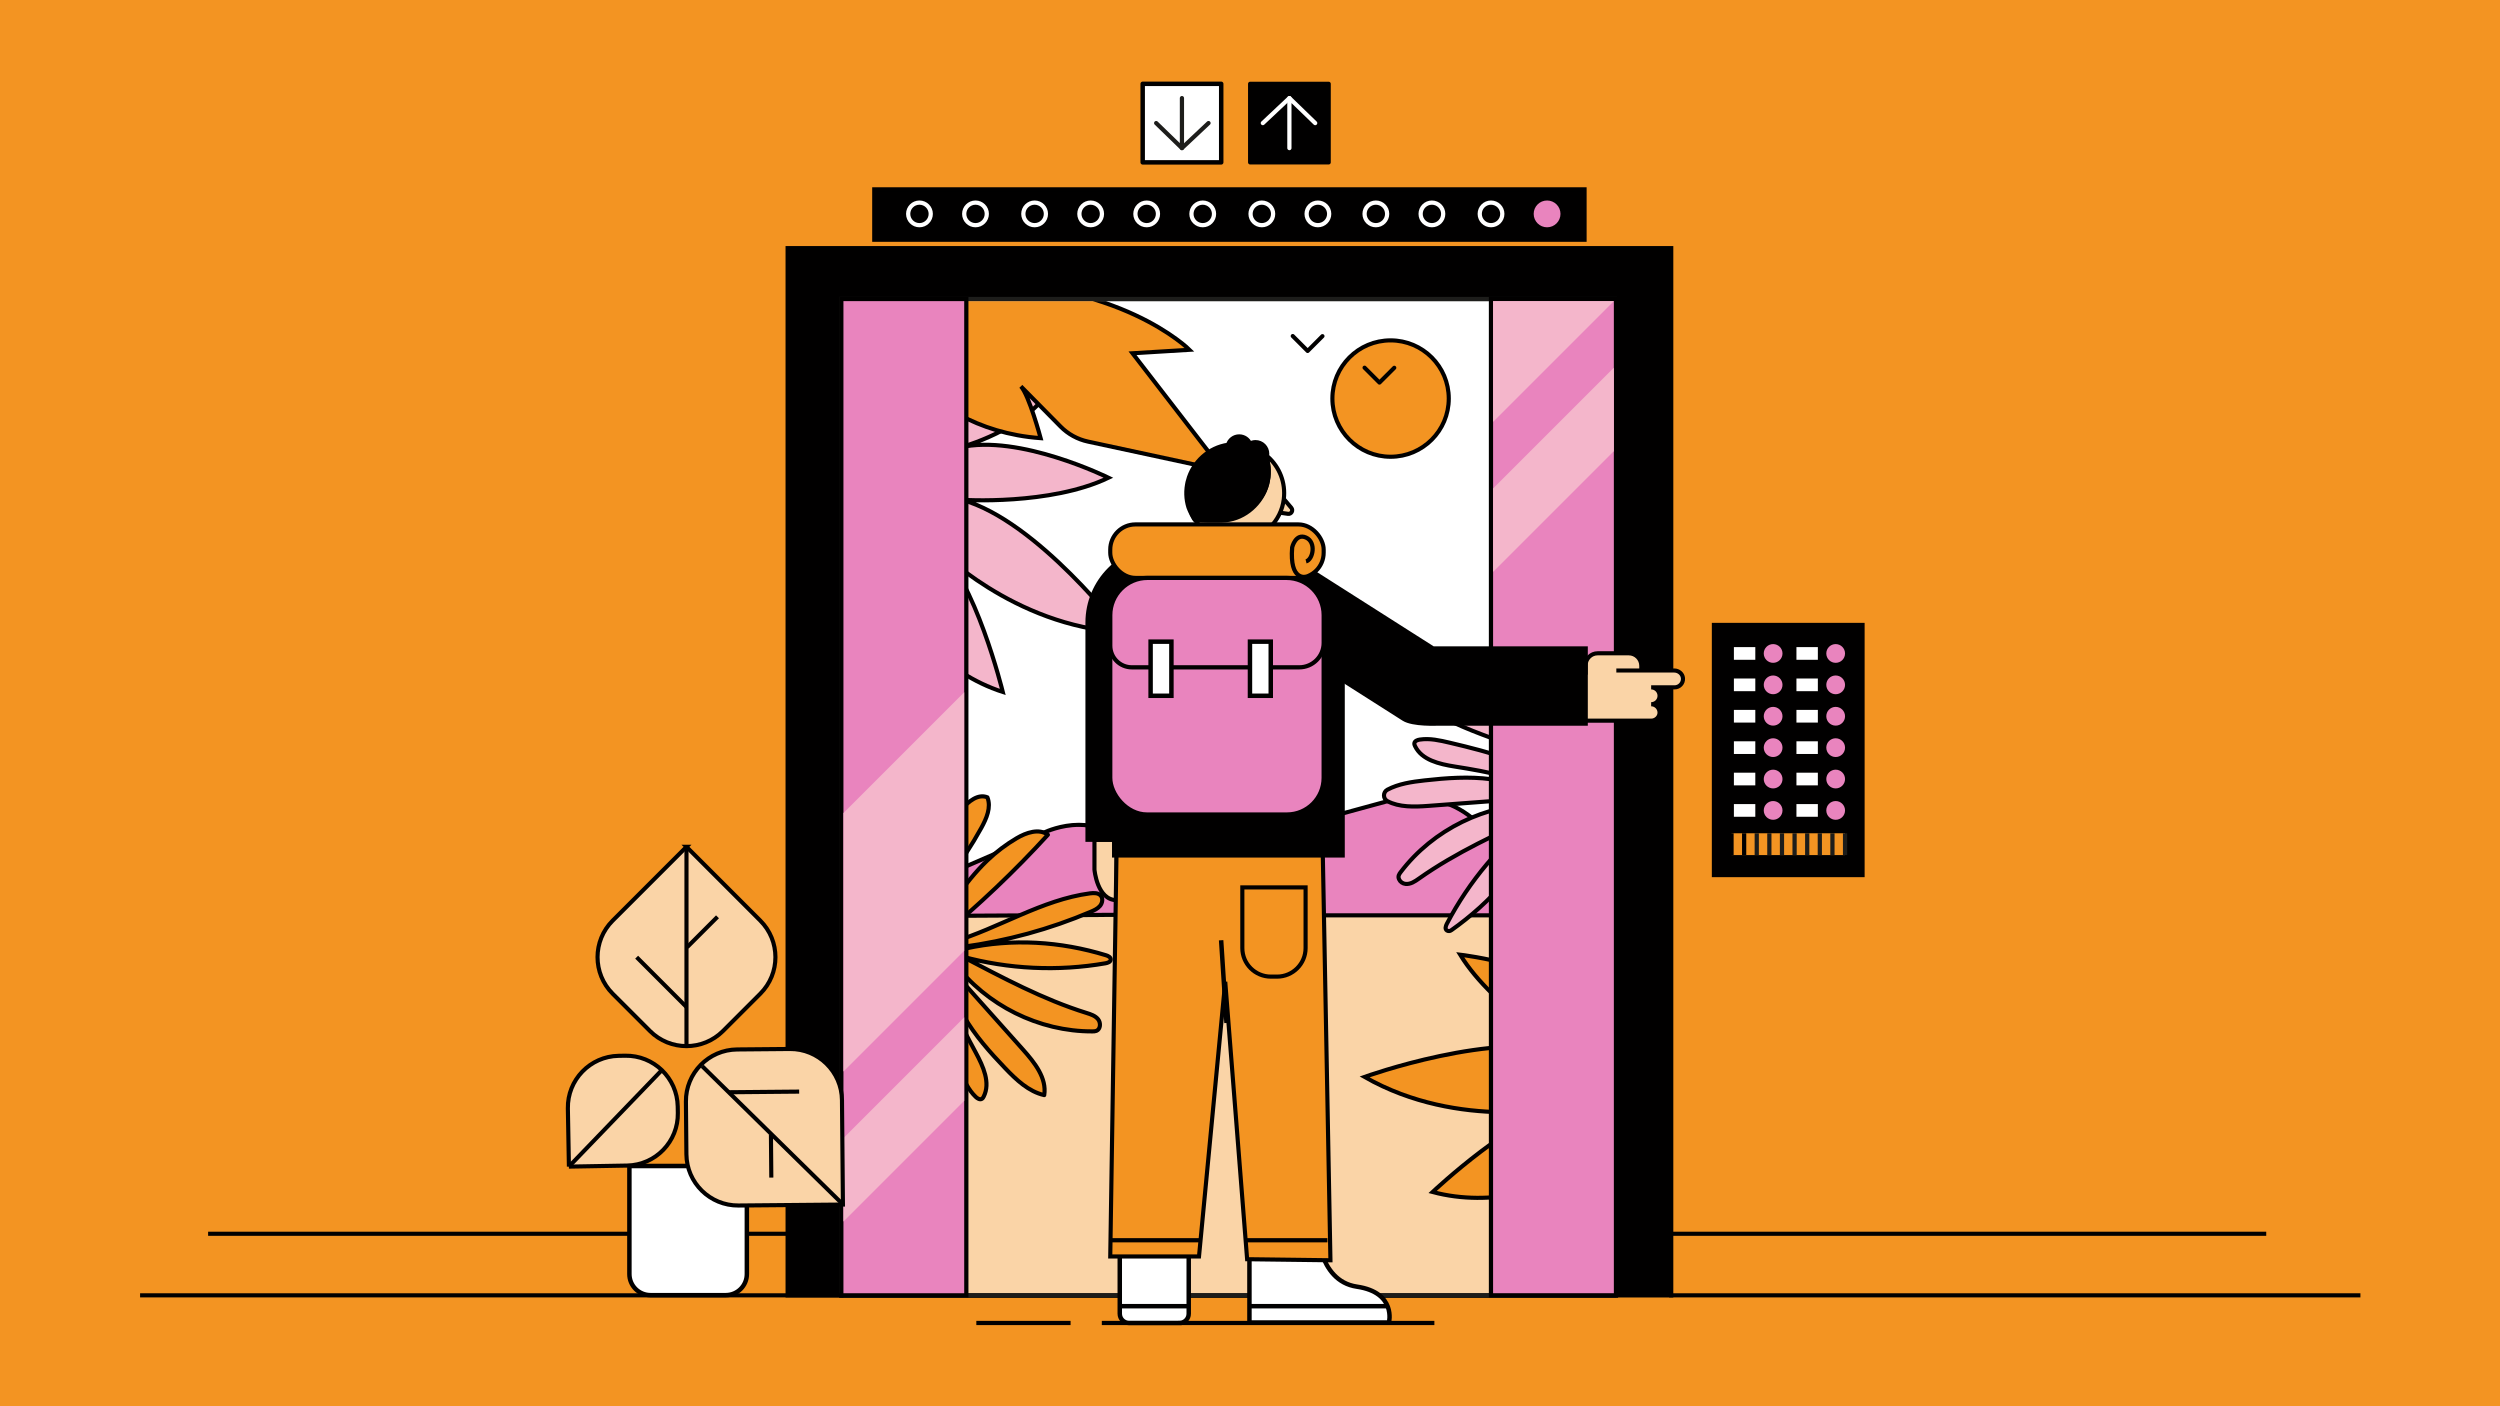 <?xml version="1.0" encoding="UTF-8"?>
<svg xmlns="http://www.w3.org/2000/svg" xmlns:xlink="http://www.w3.org/1999/xlink" id="Layer_4" viewBox="0 0 1200 675">
  <defs>
    <style>.cls-1,.cls-2,.cls-3,.cls-4,.cls-5,.cls-6,.cls-7,.cls-8,.cls-9,.cls-10{fill:none;}.cls-11,.cls-12{fill:#f4b6cb;}.cls-13,.cls-14,.cls-15{fill:#010000;}.cls-16,.cls-17,.cls-18,.cls-19{fill:#e984be;}.cls-20,.cls-21,.cls-22{fill:#fff;}.cls-23,.cls-24,.cls-25,.cls-26{fill:#f39422;}.cls-27{fill:#1d1d1b;}.cls-14,.cls-17,.cls-18,.cls-24,.cls-15,.cls-2,.cls-3,.cls-4,.cls-5,.cls-6,.cls-7{stroke-width:2.03px;}.cls-14,.cls-17,.cls-18,.cls-24,.cls-19,.cls-25,.cls-28,.cls-12,.cls-21,.cls-4,.cls-5,.cls-6,.cls-7,.cls-10{stroke-miterlimit:10;}.cls-14,.cls-18,.cls-24,.cls-15,.cls-19,.cls-25,.cls-28,.cls-12,.cls-26,.cls-21,.cls-22,.cls-5,.cls-8,.cls-10{stroke:#010000;}.cls-17{stroke:#e984be;}.cls-15,.cls-26,.cls-2,.cls-3,.cls-22,.cls-8{stroke-linecap:round;stroke-linejoin:round;}.cls-19,.cls-25,.cls-28,.cls-12,.cls-26,.cls-8,.cls-10{stroke-width:1.98px;}.cls-28{fill:#fad4a7;}.cls-2,.cls-6{stroke:#fff;}.cls-3,.cls-4{stroke:#1d1d1b;}.cls-21,.cls-22{stroke-width:2.15px;}.cls-7{stroke:#f39422;}.cls-9{clip-path:url(#clippath);}</style>
    <clipPath id="clippath">
      <rect class="cls-1" x="404.85" y="144.54" width="369.8" height="476.21"></rect>
    </clipPath>
  </defs>
  <rect class="cls-23" width="1200" height="675"></rect>
  <rect class="cls-13" x="378.07" y="118.4" width="424.1" height="503.37"></rect>
  <path class="cls-13" d="m801.16,119.42v501.34h-422.07V119.42h422.07m2.03-2.03h-426.13v505.4h426.13V117.39h0Z"></path>
  <rect class="cls-20" x="403.83" y="143.53" width="371.83" height="478.24"></rect>
  <path class="cls-13" d="m774.65,144.54v476.21h-369.8V144.54h369.8m2.03-2.03h-373.86v480.27h373.86V142.51h0Z"></path>
  <rect class="cls-28" x="404.85" y="438.73" width="369.8" height="183.03"></rect>
  <g class="cls-9">
    <path class="cls-16" d="m326.56,438.39l59.78-12.36c.3-.08,8.97-2.42,18.53-2.42,10.56,0,17.85,2.8,21.68,8.33l75.14-32.56c.27-.13,7.42-3.47,16.17-3.47,7.98,0,14.56,2.75,19.56,8.17,13.24,14.35,30.29,32.98,30.46,33.17l1.51,1.65-242.61,1.45-.21-1.96Z"></path>
    <path class="cls-13" d="m517.85,396.91c6.23,0,13.22,1.77,18.83,7.85,13.4,14.51,30.46,33.17,30.46,33.17l-240.38,1.44,59.78-12.36s8.79-2.4,18.33-2.4c8.29,0,17.15,1.81,21.3,8.58l75.91-32.89s7.15-3.39,15.77-3.39m0-1.98h0c-8.75,0-15.96,3.27-16.59,3.56l-74.38,32.23c-4.13-5.37-11.52-8.09-22.01-8.09-9.38,0-17.91,2.21-18.78,2.45l-59.72,12.35.41,3.93,240.38-1.44,4.47-.03-3.02-3.3c-.17-.19-17.22-18.83-30.47-33.17-5.2-5.63-12.03-8.49-20.29-8.49h0Z"></path>
    <path class="cls-19" d="m739.29,439.37h-172.14l5.56-29.34,92.91-25.36s31.26-10.6,51.35,19.53l22.33,35.16"></path>
    <path class="cls-12" d="m405.53,239.91s19.51,73.97,75.81,92.24c0,0-13.47-54.85-31.88-69.36,0,0,36.84,37.86,89.3,40.7,0,0-40.74-53.53-77.02-63.58,0,0,42.42,2.79,70.33-10.6,0,0-42.98-21.21-71.44-14.51,0,0,32.37-8.15,44.65-29.75,0,0-35.79-2.06-47.48,9.66,0,0,14.55-30.14,6.73-44.65l-59-2.23v92.09Z"></path>
    <path class="cls-25" d="m415.23,150.6s22.88,55.26,84.28,59.72c0,0-5.58-20.71-9.49-24.87l19.04,19.28c3.6,3.65,8.19,6.16,13.2,7.24l64.88,13.97-43.53-56.37,27.35-1.67s-34.05-34.05-107.72-31.81l-48,3.91v10.6Z"></path>
    <path class="cls-26" d="m530.83,458.51c-21.79-6.66-45-8.18-67.24-3.24h0l-1.64-.76c21.18-2.82,41.97-8.5,61.63-16.87,1.63-.7,3.32-1.46,4.45-2.83,1.13-1.37,1.5-3.54.35-4.89-1.2-1.41-3.36-1.35-5.19-1.11-23.23,3.1-43.65,16.73-66.1,23.43l-5.6-2.61c18.28-15.08,35.51-31.44,51.5-48.94-4.29-3.19-10.4-1.05-15,1.66-5.05,2.97-9.76,6.53-14,10.58-5.84,5.56-10.75,12.01-15.64,18.42-4.03,5.28-8.06,10.56-12.09,15.85l-10.04-4.68c13.84-13.14,25.63-28.42,34.82-45.14,2.48-4.52,4.83-9.87,2.91-14.66-4.51-1.85-9.2,2.04-12.35,5.75-13.02,15.3-22.63,33.48-27.96,52.85l-15.9-7.41-3.59,7.71,9.08,4.23-.59,2.04c-2.98,24.3-4.42,48.8-4.31,73.28.02,3.98.18,8.28,2.61,11.44,1.28,1.67,3.56,2.93,5.48,2.06,1.63-.74,2.31-2.65,2.78-4.37,7.41-27.17,2.31-55.93-3.96-83.5l6.83,3.18c.13,23.8,4.31,47.56,12.32,69.97,1.75,4.89,3.87,9.98,8.06,13.04,1.53-.82,1.55-2.98,1.31-4.71-3.61-26.19-16.84-50.5-19.02-76.85l-.55-.46,12.26,5.71c-2.23,19.73,6.12,39.2,14.3,57.43,2,4.45,4.08,9.03,7.6,12.4.8.76,1.97,1.49,2.93.94.42-.24.68-.67.89-1.1,3.35-6.62-.24-14.49-3.76-21.02-7.85-14.54-15.86-29.85-16.72-46.22l2.78,1.29c.12,9.58,3.36,19.02,8.16,27.36,5.32,9.24,12.47,17.28,19.84,24.97,5.33,5.56,11.23,11.23,18.75,12.93,1.3-8.2-4.61-15.61-10.14-21.8-9.11-10.21-18.21-20.41-27.32-30.62-3.48-3.9-7.01-7.93-9.05-12.72l3.23,1.5c15.4,20.52,40.8,33.17,66.46,33.05.63,0,1.28-.02,1.86-.25,2.01-.8,2.19-3.82.86-5.53-1.33-1.71-3.53-2.42-5.6-3.07-20.92-6.52-40.29-16.98-59.72-27.1h0c22.33,6.11,46.01,7.23,68.82,3.26,1.09-.19,2.44-.66,2.52-1.76.09-1.13-1.22-1.78-2.3-2.11Z"></path>
    <path class="cls-25" d="m801.39,535.84s-56.54,51.54-113.74,36.32c0,0,41.08-38.75,64.43-40.94,0,0-51.49,11.8-97.09-14.3,0,0,63.28-22.84,99.2-11.59,0,0-37.14-20.68-53.31-47.08,0,0,47.61,5.52,67.88,26.59,0,0-22.76-24.42-21.35-49.22,0,0,31.18,17.7,34.63,33.88,0,0,4.14-33.21,18.58-41.16l50.76,30.15-49.99,77.34Z"></path>
    <path class="cls-12" d="m696.65,446.5c18.88-13.32,34.5-31.03,44.23-51.98h0l1.6-.84c-10.64,18.53-18.77,38.49-24.07,59.19-.53,2.06-1.03,4.24-.12,6.27.52,1.15,1.54,2.06,2.79,2.22,2.14.26,3.57-1.67,4.58-3.43,11.66-20.34,13.25-44.83,21.58-66.73l5.48-2.86c.86,23.69,3.38,47.31,7.56,70.64,5.14-1.46,7.16-7.62,7.8-12.92.71-5.82.75-11.72.12-17.55-.87-8.02-3-15.84-5.11-23.62-1.75-6.41-3.49-12.82-5.24-19.23l9.81-5.12c2.02,18.97,6.98,37.63,14.68,55.09,2.08,4.72,4.9,9.83,9.87,11.22,4.2-2.46,3.97-8.54,2.95-13.3-4.24-19.64-12.83-38.32-24.97-54.33l15.55-8.12-3.94-7.54-8.88,4.64-1.26-1.71c-17.48-17.14-36.06-33.17-55.57-47.96-3.51-2.66-7.43-5.42-11.96-4.79-1.31.18-2.56.84-3.25,1.97-1.27,2.09.05,4.2,1.35,5.9,17.07,22.4,43.01,35.84,68.71,47.62l-6.68,3.49c-18.97-14.36-40.39-25.49-63.05-32.75-4.94-1.58-10.28-2.99-15.25-1.52-.28,1.72,1.43,3.04,2.94,3.9,22.99,13.05,50.34,17.33,72.58,31.62l.7-.16-11.99,6.26c-14.31-13.77-34.85-18.97-54.29-23.56-4.75-1.12-9.65-2.25-14.47-1.5-1.09.17-2.38.66-2.53,1.75-.06.47.12.95.33,1.38,3.22,6.68,11.65,8.62,18.98,9.79,16.31,2.6,33.34,5.55,46.86,14.82l-2.72,1.42c-7.68-5.73-17.15-8.89-26.69-10.15-10.57-1.4-21.3-.6-31.89.58-6.11.68-12.49,1.61-17.82,4.46-2.16,1.15-2.19,4.3-.03,5.46,5.62,3.03,13.03,2.81,19.67,2.31,13.64-1.03,27.28-2.05,40.92-3.08,5.21-.39,10.56-.75,15.6.55l-3.15,1.65c-25.65-.25-51.14,12.23-66.64,32.68-.71.93-1.42,1.93-.78,3.41.54,1.25,1.77,2.11,3.13,2.24,2.41.24,4.5-1.2,6.42-2.56,17.89-12.64,37.97-21.67,57.82-30.95h0c-18.43,14.02-33.71,32.14-44.42,52.66-.55,1.06-1.03,2.54.07,3.23.64.4,1.48.29,2.09-.14Z"></path>
  </g>
  <path class="cls-27" d="m774.16,144.54v476.21h-369.31V144.54h369.31m2.03-2.03h-373.37v480.27h373.37V142.51h0Z"></path>
  <rect class="cls-13" x="419.67" y="90.9" width="340.9" height="24.87"></rect>
  <path class="cls-13" d="m759.55,91.92v22.84h-338.87v-22.84h338.87m2.03-2.03h-342.93v26.9h342.93v-26.9h0Z"></path>
  <rect class="cls-22" x="548.49" y="40.24" width="37.69" height="37.69"></rect>
  <polyline class="cls-3" points="554.96 59.08 567.33 71.08 567.33 47.09"></polyline>
  <line class="cls-3" x1="580.09" y1="59.08" x2="567.33" y2="71.08"></line>
  <rect class="cls-15" x="600.07" y="40.24" width="37.69" height="37.69" transform="translate(1237.83 118.17) rotate(180)"></rect>
  <polyline class="cls-2" points="631.29 59.08 618.91 47.09 618.91 71.08"></polyline>
  <line class="cls-2" x1="606.16" y1="59.08" x2="618.91" y2="47.09"></line>
  <circle class="cls-6" cx="441.34" cy="102.67" r="5.42"></circle>
  <circle class="cls-6" cx="468.24" cy="102.67" r="5.42"></circle>
  <circle class="cls-6" cx="496.62" cy="102.67" r="5.42"></circle>
  <circle class="cls-6" cx="523.52" cy="102.67" r="5.42"></circle>
  <circle class="cls-6" cx="550.41" cy="102.67" r="5.42"></circle>
  <circle class="cls-6" cx="577.31" cy="102.67" r="5.42"></circle>
  <circle class="cls-6" cx="605.68" cy="102.67" r="5.42"></circle>
  <circle class="cls-6" cx="632.59" cy="102.67" r="5.42"></circle>
  <circle class="cls-6" cx="660.41" cy="102.67" r="5.42"></circle>
  <circle class="cls-6" cx="687.32" cy="102.67" r="5.42"></circle>
  <circle class="cls-6" cx="715.69" cy="102.67" r="5.42"></circle>
  <circle class="cls-17" cx="742.6" cy="102.67" r="5.42"></circle>
  <rect class="cls-13" x="822.69" y="299.98" width="71.31" height="120.04"></rect>
  <path class="cls-13" d="m892.99,301v118.01h-69.28v-118.01h69.28m2.03-2.03h-73.34v122.07h73.34v-122.07h0Z"></path>
  <rect class="cls-20" x="831.26" y="309.6" width="12.31" height="8.12"></rect>
  <path class="cls-13" d="m842.55,310.61v6.09h-10.28v-6.09h10.28m2.03-2.03h-14.34v10.15h14.34v-10.15h0Z"></path>
  <path class="cls-16" d="m851.1,319.17c-3.04,0-5.51-2.47-5.51-5.51s2.47-5.51,5.51-5.51,5.51,2.47,5.51,5.51-2.47,5.51-5.51,5.51Z"></path>
  <path class="cls-13" d="m851.1,309.16c2.48,0,4.5,2.01,4.5,4.5s-2.01,4.5-4.5,4.5-4.5-2.01-4.5-4.5,2.01-4.5,4.5-4.5m0-2.03c-3.6,0-6.53,2.93-6.53,6.53s2.93,6.53,6.53,6.53,6.53-2.93,6.53-6.53-2.93-6.53-6.53-6.53h0Z"></path>
  <rect class="cls-20" x="861.28" y="309.6" width="12.31" height="8.12"></rect>
  <path class="cls-13" d="m872.57,310.61v6.09h-10.28v-6.09h10.28m2.03-2.03h-14.34v10.15h14.34v-10.15h0Z"></path>
  <path class="cls-16" d="m881.12,319.17c-3.04,0-5.51-2.47-5.51-5.51s2.47-5.51,5.51-5.51,5.51,2.47,5.51,5.51-2.47,5.51-5.51,5.51Z"></path>
  <path class="cls-13" d="m881.12,309.16c2.48,0,4.5,2.01,4.5,4.5s-2.01,4.5-4.5,4.5-4.5-2.01-4.5-4.5,2.01-4.5,4.5-4.5m0-2.03c-3.6,0-6.53,2.93-6.53,6.53s2.93,6.53,6.53,6.53,6.53-2.93,6.53-6.53-2.93-6.53-6.53-6.53h0Z"></path>
  <rect class="cls-20" x="831.26" y="324.67" width="12.31" height="8.12"></rect>
  <path class="cls-13" d="m842.55,325.68v6.09h-10.28v-6.09h10.28m2.03-2.03h-14.34v10.15h14.34v-10.15h0Z"></path>
  <path class="cls-16" d="m851.1,334.24c-3.04,0-5.51-2.47-5.51-5.51s2.47-5.51,5.51-5.51,5.51,2.47,5.51,5.51-2.47,5.51-5.51,5.51Z"></path>
  <path class="cls-13" d="m851.1,324.23c2.48,0,4.5,2.01,4.5,4.5s-2.01,4.5-4.5,4.5-4.5-2.01-4.5-4.5,2.01-4.5,4.5-4.5m0-2.03c-3.6,0-6.53,2.93-6.53,6.53s2.93,6.53,6.53,6.53,6.53-2.93,6.53-6.53-2.93-6.53-6.53-6.53h0Z"></path>
  <rect class="cls-20" x="861.28" y="324.67" width="12.31" height="8.12"></rect>
  <path class="cls-13" d="m872.57,325.68v6.09h-10.28v-6.09h10.28m2.03-2.03h-14.34v10.15h14.34v-10.15h0Z"></path>
  <path class="cls-16" d="m881.12,334.24c-3.04,0-5.51-2.47-5.51-5.51s2.47-5.51,5.51-5.51,5.51,2.47,5.51,5.51-2.47,5.51-5.51,5.51Z"></path>
  <path class="cls-13" d="m881.12,324.23c2.48,0,4.5,2.01,4.5,4.5s-2.01,4.5-4.5,4.5-4.5-2.01-4.5-4.5,2.01-4.5,4.5-4.5m0-2.03c-3.6,0-6.53,2.93-6.53,6.53s2.93,6.53,6.53,6.53,6.53-2.93,6.53-6.53-2.93-6.53-6.53-6.53h0Z"></path>
  <rect class="cls-20" x="831.26" y="339.73" width="12.31" height="8.12"></rect>
  <path class="cls-13" d="m842.55,340.75v6.09h-10.28v-6.09h10.28m2.03-2.03h-14.34v10.15h14.34v-10.15h0Z"></path>
  <path class="cls-16" d="m851.1,349.31c-3.04,0-5.51-2.47-5.51-5.51s2.47-5.51,5.51-5.51,5.51,2.47,5.51,5.51-2.47,5.51-5.51,5.51Z"></path>
  <path class="cls-13" d="m851.1,339.3c2.48,0,4.5,2.01,4.5,4.5s-2.01,4.5-4.5,4.5-4.5-2.01-4.5-4.5,2.01-4.5,4.5-4.5m0-2.03c-3.6,0-6.53,2.93-6.53,6.53s2.93,6.53,6.53,6.53,6.53-2.93,6.53-6.53-2.93-6.53-6.53-6.53h0Z"></path>
  <rect class="cls-20" x="861.28" y="339.73" width="12.31" height="8.12"></rect>
  <path class="cls-13" d="m872.57,340.75v6.09h-10.28v-6.09h10.28m2.03-2.03h-14.34v10.15h14.34v-10.15h0Z"></path>
  <path class="cls-16" d="m881.12,349.31c-3.04,0-5.51-2.47-5.51-5.51s2.47-5.51,5.51-5.51,5.51,2.47,5.51,5.51-2.47,5.51-5.51,5.51Z"></path>
  <path class="cls-13" d="m881.12,339.3c2.48,0,4.5,2.01,4.5,4.5s-2.01,4.5-4.5,4.5-4.5-2.01-4.5-4.5,2.01-4.5,4.5-4.5m0-2.03c-3.6,0-6.53,2.93-6.53,6.53s2.93,6.53,6.53,6.53,6.53-2.93,6.53-6.53-2.93-6.53-6.53-6.53h0Z"></path>
  <rect class="cls-20" x="831.26" y="354.8" width="12.31" height="8.12"></rect>
  <path class="cls-13" d="m842.55,355.82v6.09h-10.28v-6.09h10.28m2.03-2.03h-14.34v10.15h14.34v-10.15h0Z"></path>
  <path class="cls-16" d="m851.1,364.38c-3.04,0-5.51-2.47-5.51-5.51s2.47-5.51,5.51-5.51,5.51,2.47,5.51,5.51-2.47,5.51-5.51,5.51Z"></path>
  <path class="cls-13" d="m851.1,354.37c2.48,0,4.5,2.01,4.5,4.5s-2.01,4.5-4.5,4.5-4.5-2.01-4.5-4.5,2.01-4.5,4.5-4.5m0-2.03c-3.6,0-6.53,2.93-6.53,6.53s2.93,6.53,6.53,6.53,6.53-2.93,6.53-6.53-2.93-6.53-6.53-6.53h0Z"></path>
  <rect class="cls-20" x="861.28" y="354.8" width="12.31" height="8.12"></rect>
  <path class="cls-13" d="m872.57,355.82v6.09h-10.28v-6.09h10.28m2.03-2.03h-14.34v10.15h14.34v-10.15h0Z"></path>
  <path class="cls-16" d="m881.12,364.38c-3.04,0-5.51-2.47-5.51-5.51s2.47-5.51,5.51-5.51,5.51,2.47,5.51,5.51-2.47,5.51-5.51,5.51Z"></path>
  <path class="cls-13" d="m881.12,354.37c2.48,0,4.5,2.01,4.5,4.5s-2.01,4.5-4.5,4.5-4.5-2.01-4.5-4.5,2.01-4.5,4.5-4.5m0-2.03c-3.6,0-6.53,2.93-6.53,6.53s2.93,6.53,6.53,6.53,6.53-2.93,6.53-6.53-2.93-6.53-6.53-6.53h0Z"></path>
  <rect class="cls-20" x="831.26" y="369.87" width="12.31" height="8.12"></rect>
  <path class="cls-13" d="m842.55,370.89v6.09h-10.28v-6.09h10.28m2.03-2.03h-14.34v10.15h14.34v-10.15h0Z"></path>
  <path class="cls-16" d="m851.1,379.45c-3.04,0-5.51-2.47-5.51-5.51s2.47-5.51,5.51-5.51,5.51,2.47,5.51,5.51-2.47,5.51-5.51,5.51Z"></path>
  <path class="cls-13" d="m851.1,369.44c2.48,0,4.5,2.01,4.5,4.5s-2.01,4.5-4.5,4.5-4.5-2.01-4.5-4.5,2.01-4.5,4.5-4.5m0-2.03c-3.6,0-6.53,2.93-6.53,6.53s2.93,6.53,6.53,6.53,6.53-2.93,6.53-6.53-2.93-6.53-6.53-6.53h0Z"></path>
  <rect class="cls-20" x="861.28" y="369.87" width="12.31" height="8.12"></rect>
  <path class="cls-13" d="m872.57,370.89v6.09h-10.28v-6.09h10.28m2.03-2.03h-14.34v10.15h14.34v-10.15h0Z"></path>
  <path class="cls-16" d="m881.12,379.45c-3.04,0-5.51-2.47-5.51-5.51s2.47-5.51,5.51-5.51,5.51,2.47,5.51,5.51-2.47,5.51-5.51,5.51Z"></path>
  <path class="cls-13" d="m881.12,369.44c2.48,0,4.5,2.01,4.5,4.5s-2.01,4.5-4.5,4.5-4.5-2.01-4.5-4.5,2.01-4.5,4.5-4.5m0-2.03c-3.6,0-6.53,2.93-6.53,6.53s2.93,6.53,6.53,6.53,6.53-2.93,6.53-6.53-2.93-6.53-6.53-6.53h0Z"></path>
  <rect class="cls-20" x="831.26" y="384.94" width="12.31" height="8.12"></rect>
  <path class="cls-13" d="m842.55,385.96v6.09h-10.28v-6.09h10.28m2.03-2.03h-14.34v10.15h14.34v-10.15h0Z"></path>
  <path class="cls-16" d="m851.1,394.52c-3.04,0-5.51-2.47-5.51-5.51s2.47-5.51,5.51-5.51,5.51,2.47,5.51,5.51-2.47,5.51-5.51,5.51Z"></path>
  <path class="cls-13" d="m851.1,384.5c2.48,0,4.5,2.01,4.5,4.5s-2.01,4.5-4.5,4.5-4.5-2.01-4.5-4.5,2.01-4.5,4.5-4.5m0-2.03c-3.6,0-6.53,2.93-6.53,6.53s2.93,6.53,6.53,6.53,6.53-2.93,6.53-6.53-2.93-6.53-6.53-6.53h0Z"></path>
  <rect class="cls-20" x="861.28" y="384.94" width="12.31" height="8.12"></rect>
  <path class="cls-13" d="m872.57,385.96v6.09h-10.28v-6.09h10.28m2.03-2.03h-14.34v10.15h14.34v-10.15h0Z"></path>
  <path class="cls-16" d="m881.12,394.52c-3.04,0-5.51-2.47-5.51-5.51s2.47-5.51,5.51-5.51,5.51,2.47,5.51,5.51-2.47,5.51-5.51,5.51Z"></path>
  <path class="cls-13" d="m881.12,384.5c2.48,0,4.5,2.01,4.5,4.5s-2.01,4.5-4.5,4.5-4.5-2.01-4.5-4.5,2.01-4.5,4.5-4.5m0-2.03c-3.6,0-6.53,2.93-6.53,6.53s2.93,6.53,6.53,6.53,6.53-2.93,6.53-6.53-2.93-6.53-6.53-6.53h0Z"></path>
  <rect class="cls-23" x="831.13" y="399.97" width="54.49" height="10.47"></rect>
  <line class="cls-24" x1="837.19" y1="399.97" x2="837.19" y2="410.44"></line>
  <line class="cls-4" x1="843.24" y1="399.97" x2="843.24" y2="410.44"></line>
  <line class="cls-4" x1="849.29" y1="399.97" x2="849.29" y2="410.44"></line>
  <line class="cls-4" x1="855.35" y1="399.97" x2="855.35" y2="410.44"></line>
  <line class="cls-4" x1="861.4" y1="399.97" x2="861.4" y2="410.44"></line>
  <line class="cls-4" x1="867.46" y1="399.97" x2="867.46" y2="410.44"></line>
  <line class="cls-4" x1="873.51" y1="399.97" x2="873.51" y2="410.44"></line>
  <line class="cls-4" x1="879.57" y1="399.97" x2="879.57" y2="410.44"></line>
  <line class="cls-4" x1="885.62" y1="399.97" x2="885.62" y2="410.44"></line>
  <line class="cls-24" x1="831.13" y1="399.97" x2="831.13" y2="410.44"></line>
  <line class="cls-24" x1="528.87" y1="635.03" x2="688.5" y2="635.03"></line>
  <line class="cls-24" x1="468.64" y1="635.03" x2="513.88" y2="635.03"></line>
  <line class="cls-7" x1="343.6" y1="117.09" x2="858.38" y2="117.09"></line>
  <line class="cls-10" x1="379.08" y1="592.21" x2="99.89" y2="592.21"></line>
  <line class="cls-10" x1="801.16" y1="592.21" x2="1087.79" y2="592.21"></line>
  <line class="cls-10" x1="801.16" y1="621.76" x2="1133" y2="621.76"></line>
  <line class="cls-10" x1="404.85" y1="621.76" x2="67.24" y2="621.76"></line>
  <rect class="cls-16" x="715.66" y="143.53" width="60" height="478.24"></rect>
  <path class="cls-13" d="m774.65,144.54v476.21h-57.97V144.54h57.97m2.03-2.03h-62.03v480.27h62.03V142.51h0Z"></path>
  <polygon class="cls-11" points="716.68 274.52 774.65 216.55 774.65 176.49 716.68 234.46 716.68 274.52"></polygon>
  <polygon class="cls-11" points="774.65 144.54 716.68 144.54 716.68 202.51 774.65 144.54"></polygon>
  <rect class="cls-16" x="403.83" y="143.53" width="60" height="478.24"></rect>
  <path class="cls-13" d="m462.82,144.54v476.21h-57.97V144.54h57.97m2.03-2.03h-62.03v480.27h62.03V142.51h0Z"></path>
  <polygon class="cls-11" points="404.85 514.34 462.82 456.37 462.82 332.29 404.85 390.26 404.85 514.34"></polygon>
  <polygon class="cls-11" points="462.82 528.38 462.82 488.32 404.85 546.29 404.85 586.35 462.82 528.38"></polygon>
  <circle class="cls-25" cx="667.48" cy="191.31" r="27.93"></circle>
  <polyline class="cls-8" points="620.52 161.3 627.67 168.46 634.78 161.35"></polyline>
  <polyline class="cls-8" points="654.99 176.49 662.14 183.64 669.25 176.54"></polyline>
  <path class="cls-21" d="m566.14,635.03h-24.2c-2.46,0-4.45-1.99-4.45-4.45v-33.44l33.1,4.75v28.69c0,2.46-1.99,4.45-4.45,4.45Z"></path>
  <path class="cls-21" d="m599.73,590.61v44.19s66.98,0,66.98,0c0,0,3.65-14.39-15.41-17.2-19.06-2.81-19.2-29.04-19.2-29.04l-32.37,2.05Z"></path>
  <path class="cls-28" d="m525.34,403.07v14.34s1.23,14.66,10.67,14.66v-28.99s-10.67,0-10.67,0Z"></path>
  <path class="cls-28" d="m613.12,235.83l6.71,7.93c1.05,1.24,0,3.11-1.59,2.88l-12.39-1.77"></path>
  <path class="cls-28" d="m608.2,232.37c1.16-4.43.96-8.67-.17-12.51-.13-.43.38-.79.72-.48,5.36,4.89,8.45,12.23,7.47,20.26-1.28,10.56-9.9,19.13-20.46,20.37s-20.29-4.94-24.12-14.32c-.09-.22-.26-.55-.07-.41,4.65,3.45,10.45,3.52,16.85,2.7,9.36-1.2,17.39-6.48,19.78-15.61Z"></path>
  <path class="cls-14" d="m570.22,230.75c2.36-9.01,10.05-15.92,19.25-17.25.69-2.32,2.81-4.01,5.35-4.01,2.33,0,4.33,1.43,5.17,3.45.79-.43,1.69-.7,2.65-.7,3.1,0,5.61,2.51,5.61,5.61,0,.62-.13,1.21-.31,1.77,1.2,3.91,1.45,8.23.26,12.75-2.4,9.13-10.46,16.39-19.85,17.33-4.22.42-14.46,0-14.57,0-.63-.04-3.04-5.34-3.28-6.13-1.21-3.92-1.46-8.27-.27-12.82Z"></path>
  <path class="cls-14" d="m558.12,262.74h39.66c20.52,0,37.18,16.66,37.18,37.18v103.16h-112.94v-104.23c0-19.93,16.18-36.1,36.1-36.1Z"></path>
  <polygon class="cls-25" points="536.33 383.34 532.92 603.09 575.52 603.09 588.11 471.24 598.62 604.42 638.61 604.93 634.44 383.34 536.33 383.34"></polygon>
  <line class="cls-21" x1="586.14" y1="451.32" x2="588.72" y2="491.03"></line>
  <rect class="cls-14" x="534.78" y="316.65" width="109.7" height="93.97"></rect>
  <path class="cls-28" d="m761.09,319.35c0-3.18,2.58-5.77,5.77-5.77h14.97c3.31,0,6,2.69,6,6v2.26h-11.99s14.87,0,14.87,0h12.91c2.11,0,4,1.55,4.2,3.65.23,2.41-1.66,4.44-4.03,4.44h-11.24c2.24,0,4.05,1.81,4.05,4.05s-1.81,4.05-4.05,4.05c2.17,0,3.95,1.72,4.04,3.87.1,2.23-1.82,4.03-4.04,4.03h-57.35s4.09-23.08,4.09-23.08h21.8s0-3.51,0-3.51Z"></path>
  <path class="cls-14" d="m688.72,311.25c-.27,0-.54.03-.8.04l-59.21-37.68c-8.31-5.29-19.44-2.82-24.73,5.5l-.14.22c-5.29,8.31-2.82,19.44,5.5,24.73l64.45,41.01c4.45,2.83,15.99,2.26,16.8,2.26h70.55v-36.08h-72.42Z"></path>
  <rect class="cls-18" x="532.92" y="277.39" width="102.44" height="113.57" rx="17.59" ry="17.59"></rect>
  <rect class="cls-25" x="532.92" y="251.72" width="102.44" height="25.67" rx="12.09" ry="12.09"></rect>
  <path class="cls-18" d="m550.8,277.39h66.69c9.87,0,17.88,8.01,17.88,17.88v13.32c0,6.48-5.26,11.73-11.73,11.73h-80.35c-5.72,0-10.36-4.64-10.36-10.36v-14.69c0-9.87,8.01-17.88,17.88-17.88Z"></path>
  <rect class="cls-20" x="552.28" y="308" width="9.99" height="25.98"></rect>
  <path class="cls-13" d="m561.2,309.07v23.83h-7.84v-23.83h7.84m2.15-2.15h-12.13v28.13h12.13v-28.13h0Z"></path>
  <rect class="cls-20" x="599.98" y="308" width="9.99" height="25.98"></rect>
  <path class="cls-13" d="m608.89,309.07v23.83h-7.84v-23.83h7.84m2.15-2.15h-12.13v28.13h12.13v-28.13h0Z"></path>
  <line class="cls-5" x1="533.64" y1="595.32" x2="576.48" y2="595.32"></line>
  <line class="cls-5" x1="597.62" y1="595.32" x2="637.16" y2="595.32"></line>
  <line class="cls-21" x1="537.5" y1="626.97" x2="570.59" y2="626.97"></line>
  <line class="cls-21" x1="599.73" y1="626.97" x2="666.4" y2="626.97"></line>
  <path class="cls-5" d="m626.9,276.82s-8.01,2.33-6.66-14.09c0,0,1.64-6.93,6.66-4.7,5.02,2.23,3.35,10.6,0,11.44"></path>
  <path class="cls-25" d="m596.33,425.96h30.35v29.12c0,7.56-6.14,13.7-13.7,13.7h-2.96c-7.56,0-13.7-6.14-13.7-13.7v-29.12h0Z"></path>
  <path class="cls-21" d="m302.12,559.68h56.37v51.88c0,5.58-4.53,10.11-10.11,10.11h-36.16c-5.58,0-10.11-4.53-10.11-10.11v-51.88h0Z"></path>
  <path class="cls-28" d="m292.06,421.98h50.11c13.69,0,24.8,11.11,24.8,24.8v25.31c0,13.69-11.11,24.8-24.8,24.8h-25.31c-13.69,0-24.8-11.11-24.8-24.8v-50.11h0Z" transform="translate(421.38 -98.43) rotate(45)"></path>
  <line class="cls-28" x1="329.51" y1="501.65" x2="329.51" y2="406.47"></line>
  <line class="cls-28" x1="344.4" y1="440.07" x2="329.81" y2="454.66"></line>
  <line class="cls-28" x1="305.59" y1="459.45" x2="329.5" y2="483.36"></line>
  <path class="cls-28" d="m329.4,503.59h50.11c13.69,0,24.8,11.11,24.8,24.8v25.31c0,13.69-11.11,24.8-24.8,24.8h-25.31c-13.69,0-24.8-11.11-24.8-24.8v-50.11h0Z" transform="translate(738.56 1078.77) rotate(179.48)"></path>
  <line class="cls-28" x1="337.05" y1="511.77" x2="404.64" y2="578.16"></line>
  <line class="cls-28" x1="370.23" y1="565.24" x2="370.05" y2="544.61"></line>
  <line class="cls-28" x1="383.6" y1="523.97" x2="349.8" y2="524.28"></line>
  <path class="cls-28" d="m272.59,506.76h27.94c13.69,0,24.8,11.11,24.8,24.8v3.14c0,13.69-11.11,24.8-24.8,24.8h-3.14c-13.69,0-24.8-11.11-24.8-24.8v-27.94h0Z" transform="translate(-228.7 841.63) rotate(-91.03)"></path>
  <line class="cls-28" x1="317.66" y1="513.68" x2="273.07" y2="559.97"></line>
</svg>
